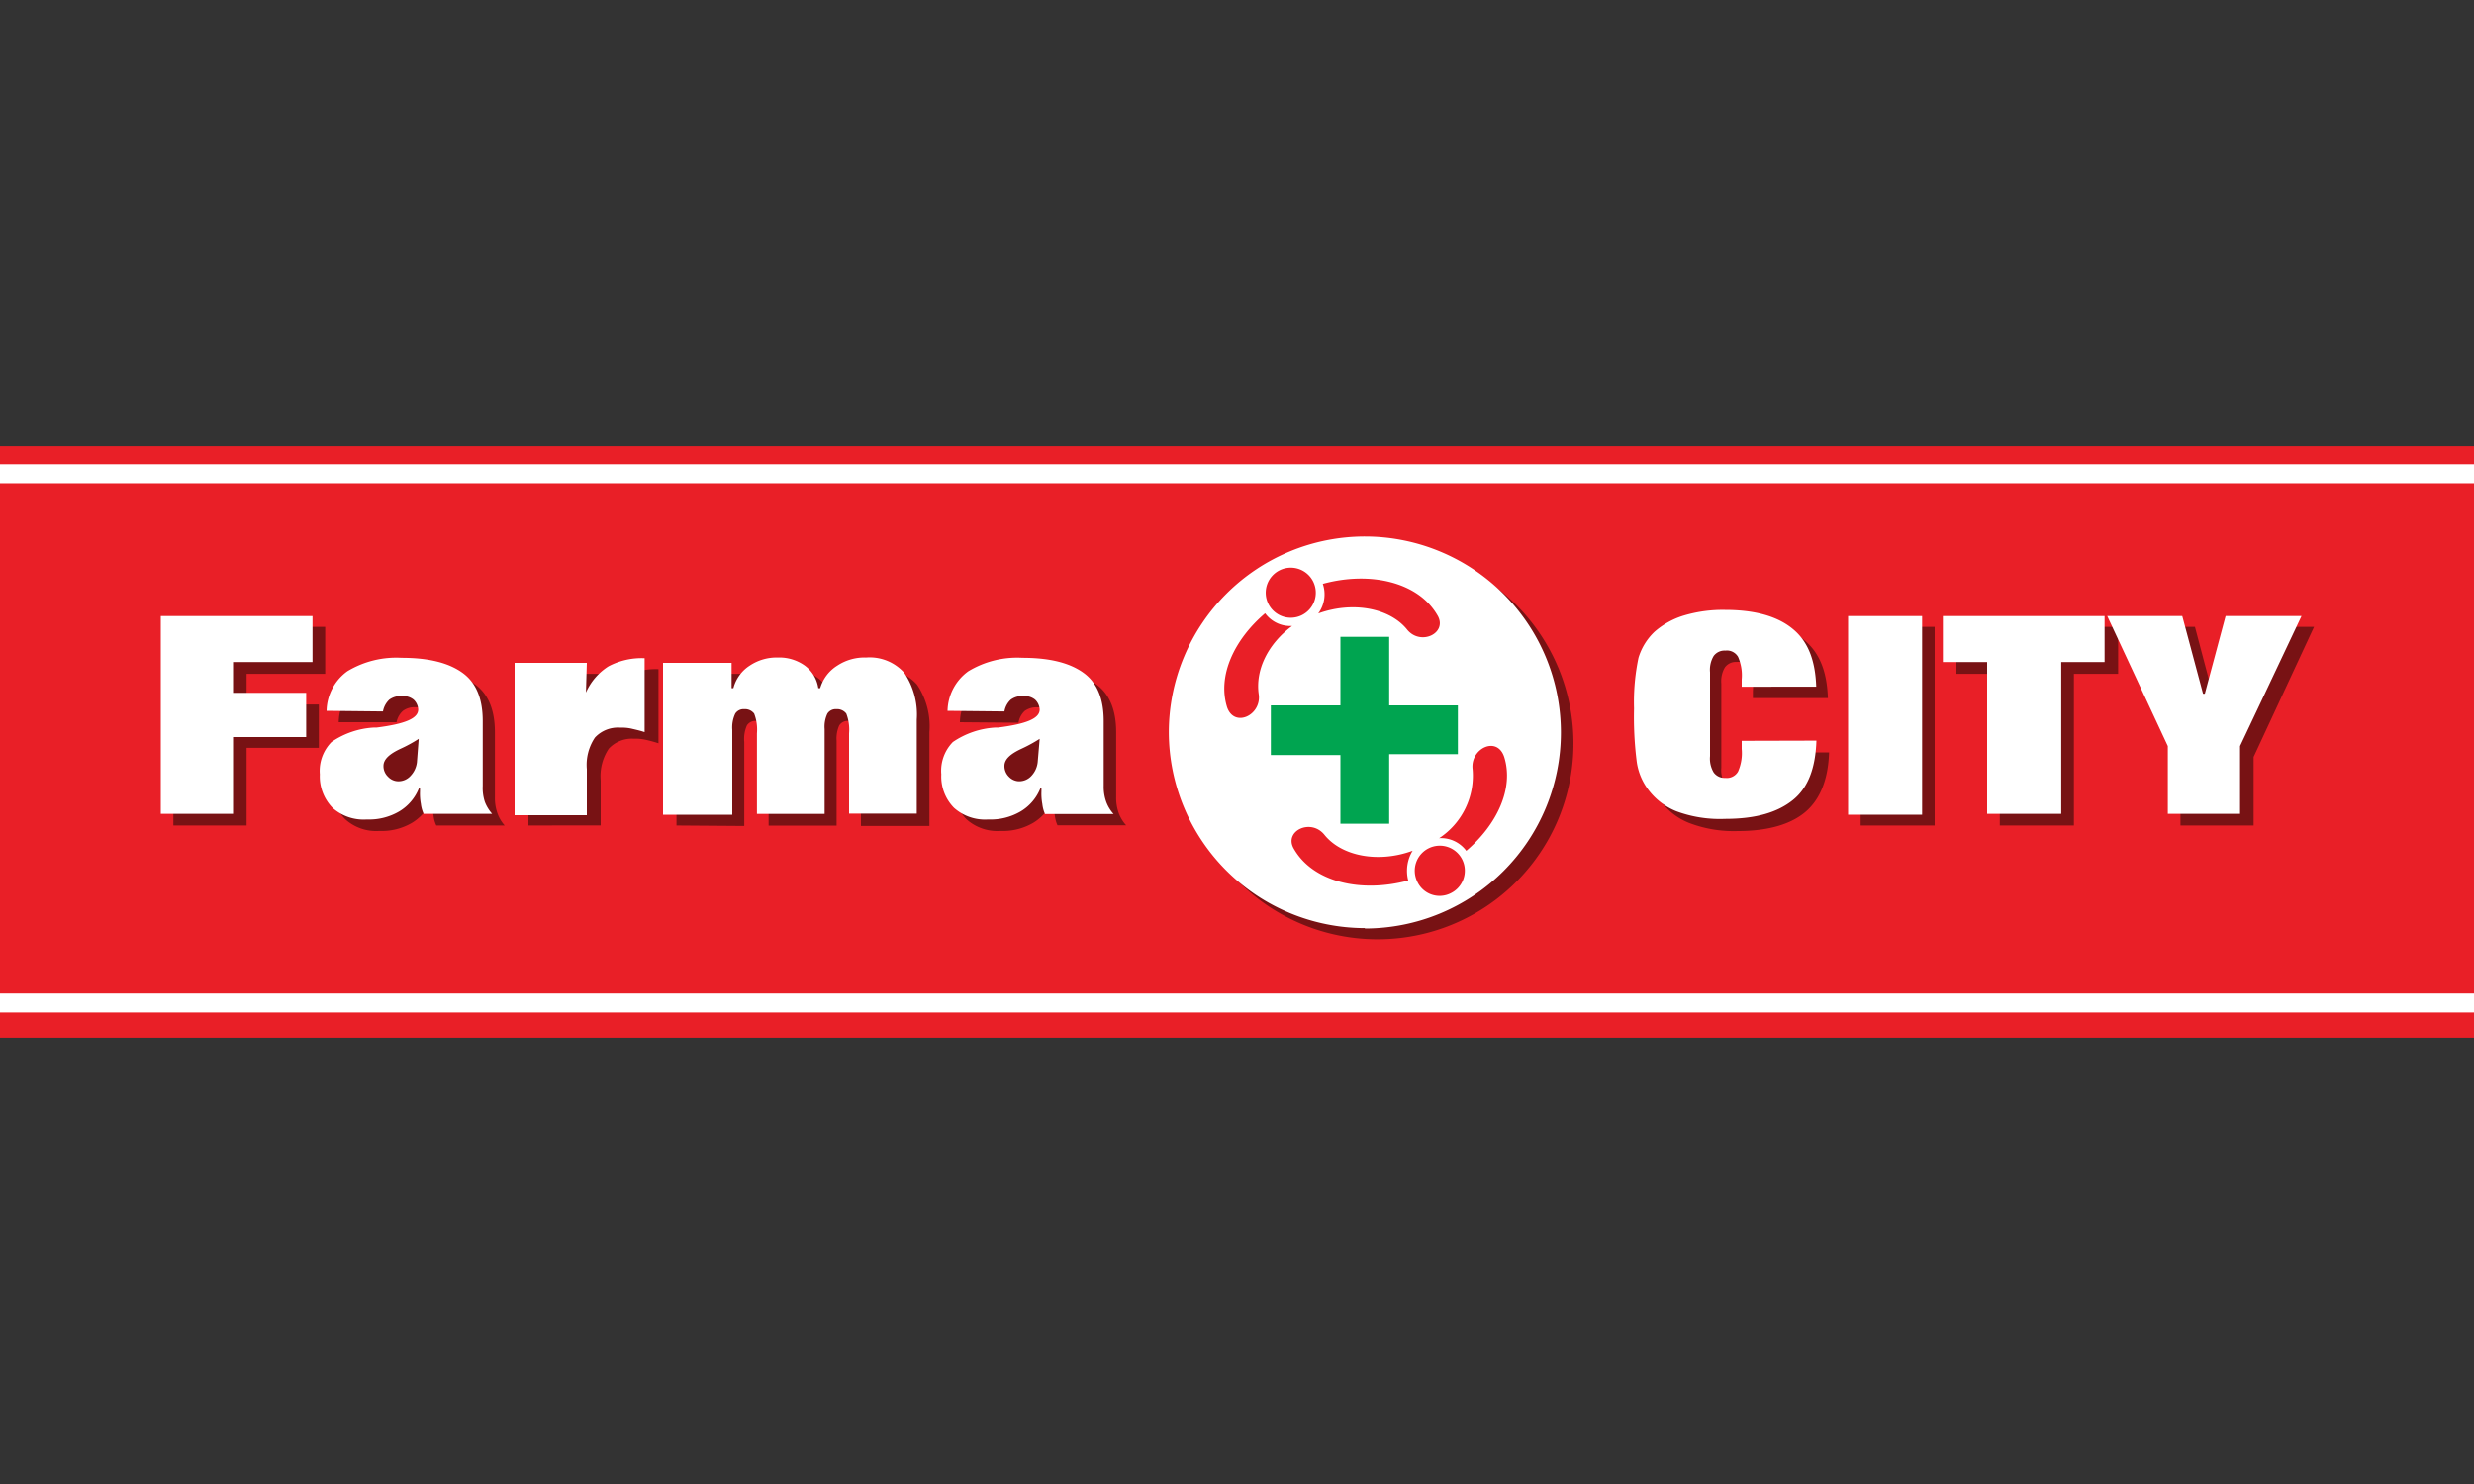 <svg id="Capa_1" data-name="Capa 1" xmlns="http://www.w3.org/2000/svg" viewBox="0 0 250 150"><rect x="0" y="0" width="250" height="150" fill="#333333" stroke="none"/><defs><style>.cls-1,.cls-7{fill:#e91f27;}.cls-2,.cls-5{fill:#fff;}.cls-3,.cls-4{fill:#781214;}.cls-3,.cls-5,.cls-6,.cls-7{fill-rule:evenodd;}.cls-6{fill:#00a450;}</style></defs><rect class="cls-1" y="45.11" width="250" height="59.78"/><rect class="cls-2" y="46.93" width="250" height="1.92"/><rect class="cls-2" y="100.42" width="250" height="1.92"/><polygon class="cls-3" points="17.52 83.44 17.52 63.36 32.86 63.36 32.86 68.11 24.92 68.11 24.92 71.21 32.22 71.21 32.22 75.59 24.92 75.59 24.92 83.44 17.52 83.44"/><path class="cls-3" d="M43.63,75.87a14.49,14.49,0,0,1-1.83,1c-1.18.55-1.73,1.1-1.73,1.74a1.48,1.48,0,0,0,.46,1.09,1.46,1.46,0,0,0,1,.46,1.69,1.69,0,0,0,1.28-.55,2.43,2.43,0,0,0,.64-1.37Z"/><path class="cls-3" d="M34.23,73a5,5,0,0,1,2.1-4,9.52,9.52,0,0,1,5.47-1.37c2.83,0,4.84.55,6.21,1.55s2,2.65,2,4.84v6.57a4.53,4.53,0,0,0,.27,1.65A3.77,3.77,0,0,0,51,83.44H44.09a3,3,0,0,1-.28-1,5.72,5.72,0,0,1-.09-1.28V80.8h-.09a4.83,4.83,0,0,1-2,2.37,6,6,0,0,1-3.28.82,4.67,4.67,0,0,1-3.47-1.19,4.53,4.53,0,0,1-1.28-3.37,4.13,4.13,0,0,1,1.19-3.29,8.36,8.36,0,0,1,4.38-1.46h.27c2.83-.36,4.2-.91,4.2-1.82a1.44,1.44,0,0,0-.46-1A1.69,1.69,0,0,0,42,71.49a1.94,1.94,0,0,0-1.28.36A2.07,2.07,0,0,0,40.07,73Z"/><path class="cls-3" d="M53.4,83.44V68.11h7.3l-.09,3a6,6,0,0,1,2.28-2.65,7.28,7.28,0,0,1,3.65-.82v7.49a14.12,14.12,0,0,0-1.37-.37,4.54,4.54,0,0,0-1.1-.09,3.19,3.19,0,0,0-2.55,1,5,5,0,0,0-.82,3.2v4.56Z"/><path class="cls-3" d="M68.36,83.44V68.11H75.3l-.09,2.65h.18A3.85,3.85,0,0,1,77,68.47a5,5,0,0,1,2.82-.82,4.48,4.48,0,0,1,2.74.82A3.48,3.48,0,0,1,84,70.76h.18a4.45,4.45,0,0,1,1.74-2.29,5,5,0,0,1,2.92-.82,4.7,4.7,0,0,1,3.83,1.55A7.59,7.59,0,0,1,93.92,74v9.49H87V75.32a4.73,4.73,0,0,0-.27-2,1.07,1.07,0,0,0-1-.45,1,1,0,0,0-.92.45,3.17,3.17,0,0,0-.27,1.55v8.58H77.67V75.32a4.73,4.73,0,0,0-.27-2,1.18,1.18,0,0,0-1-.45,1,1,0,0,0-.92.45A3.35,3.35,0,0,0,75.21,75v8.49Z"/><path class="cls-3" d="M106.33,75.87a14.24,14.24,0,0,1-1.82,1c-1.19.55-1.74,1.1-1.74,1.74a1.52,1.52,0,0,0,.46,1.09,1.48,1.48,0,0,0,1,.46,1.66,1.66,0,0,0,1.27-.55,2.37,2.37,0,0,0,.64-1.37Z"/><path class="cls-3" d="M97,73a5.09,5.09,0,0,1,2.1-4,9.57,9.57,0,0,1,5.48-1.37c2.83,0,4.84.55,6.21,1.55s2,2.65,2,4.84v6.57a4.52,4.52,0,0,0,.28,1.65,3.77,3.77,0,0,0,.73,1.18h-6.94a3.25,3.25,0,0,1-.27-1,5.72,5.72,0,0,1-.09-1.28V80.8h-.09a4.83,4.83,0,0,1-2,2.37,6.06,6.06,0,0,1-3.29.82,4.69,4.69,0,0,1-3.47-1.19,4.52,4.52,0,0,1-1.27-3.37,4.16,4.16,0,0,1,1.18-3.29A8.36,8.36,0,0,1,102,74.68h.28c2.83-.36,4.2-.91,4.2-1.82a1.48,1.48,0,0,0-.46-1,1.7,1.7,0,0,0-1.19-.36,2,2,0,0,0-1.28.36,2.12,2.12,0,0,0-.63,1.19Z"/><path class="cls-3" d="M184.83,76.05c-.09,2.74-.91,4.75-2.37,6S178.71,84,175.61,84a12.58,12.58,0,0,1-4.93-.82,6.54,6.54,0,0,1-3.1-2.56,6,6,0,0,1-.91-2.46,34.36,34.36,0,0,1-.28-5.39,21.68,21.68,0,0,1,.46-5.11A5.87,5.87,0,0,1,168.49,65a8.12,8.12,0,0,1,3-1.65,14,14,0,0,1,4-.55q4.51,0,6.85,1.92c1.55,1.28,2.28,3.2,2.37,5.84h-7.58v-.73a4.77,4.77,0,0,0-.36-2.28,1.3,1.3,0,0,0-1.28-.64,1.36,1.36,0,0,0-1.19.55,2.76,2.76,0,0,0-.36,1.64V77.6a2.76,2.76,0,0,0,.36,1.64,1.36,1.36,0,0,0,1.19.55,1.3,1.3,0,0,0,1.28-.64,4.72,4.72,0,0,0,.36-2.28v-.82Z"/><rect class="cls-4" x="188.02" y="63.36" width="7.48" height="20.08"/><polygon class="cls-3" points="197.7 63.36 214.04 63.36 214.04 68.11 209.57 68.11 209.57 83.44 202.08 83.44 202.08 68.11 197.7 68.11 197.7 63.36"/><polygon class="cls-3" points="220.34 83.44 220.34 76.51 214.22 63.36 221.8 63.36 223.9 71.3 224.17 71.3 226.27 63.36 233.84 63.36 227.73 76.51 227.73 83.44 220.34 83.44"/><path class="cls-3" d="M139.19,94.94A19.81,19.81,0,1,1,159,75.14a19.78,19.78,0,0,1-19.81,19.8"/><path class="cls-5" d="M137.92,93.85A19.81,19.81,0,1,0,118.11,74a19.85,19.85,0,0,0,19.81,19.81"/><polygon class="cls-6" points="135.45 64.37 140.38 64.37 140.38 71.3 147.32 71.3 147.32 76.23 140.38 76.23 140.38 83.26 135.45 83.26 135.45 76.32 128.42 76.32 128.42 71.3 135.45 71.3 135.45 64.37"/><path class="cls-7" d="M124,71.49c-1-3.2.73-6.85,3.84-9.5a3.16,3.16,0,0,0,2.73,1.28c-2.46,1.83-3.74,4.47-3.37,6.94.27,2.1-2.47,3.38-3.2,1.28M133.72,59c4.74-1.28,9.67-.18,11.59,3.29.91,1.73-1.74,3-3.1,1.37-1.74-2.19-5.48-2.92-9-1.65a3.27,3.27,0,0,0,.46-3"/><path class="cls-7" d="M152,76.51c1,3.19-.73,6.84-3.83,9.49a3.18,3.18,0,0,0-2.74-1.28,7.55,7.55,0,0,0,3.38-6.94c-.28-2.1,2.46-3.46,3.19-1.27M142.3,89c-4.75,1.28-9.68.18-11.6-3.29-.91-1.73,1.74-3,3.11-1.36,1.73,2.19,5.47,2.92,8.94,1.64a3.9,3.9,0,0,0-.45,3"/><path class="cls-7" d="M143.21,89.1a2.53,2.53,0,1,1,3.38,1.19,2.49,2.49,0,0,1-3.38-1.19"/><polygon class="cls-5" points="16.25 82.26 16.25 62.27 31.58 62.27 31.58 66.92 23.55 66.92 23.55 70.03 30.94 70.03 30.94 74.5 23.55 74.5 23.55 82.26 16.25 82.26"/><path class="cls-5" d="M33,71.85a5.06,5.06,0,0,1,2.1-4,9.55,9.55,0,0,1,5.48-1.36c2.83,0,4.83.54,6.2,1.55s2,2.64,2,4.84v6.57A4.47,4.47,0,0,0,49,81.07a4,4,0,0,0,.73,1.19H42.81a3.32,3.32,0,0,1-.28-1A5.67,5.67,0,0,1,42.44,80v-.36h-.09a4.79,4.79,0,0,1-2,2.37,6,6,0,0,1-3.28.82,4.72,4.72,0,0,1-3.47-1.18,4.55,4.55,0,0,1-1.28-3.38A4.17,4.17,0,0,1,33.5,75a8.39,8.39,0,0,1,4.29-1.46h.27c2.83-.36,4.2-.91,4.2-1.82a1.46,1.46,0,0,0-.46-1,1.69,1.69,0,0,0-1.18-.36,1.94,1.94,0,0,0-1.28.36,2.16,2.16,0,0,0-.64,1.19Zm9.31,2.83a14.49,14.49,0,0,1-1.83,1c-1.18.55-1.73,1.1-1.73,1.74a1.47,1.47,0,0,0,.46,1.09,1.44,1.44,0,0,0,1,.46,1.65,1.65,0,0,0,1.28-.55,2.4,2.4,0,0,0,.64-1.37Z"/><path class="cls-5" d="M52,82.26V67h7.3l-.09,3a6,6,0,0,1,2.28-2.65,7.17,7.17,0,0,1,3.65-.82V74c-.55-.18-1-.27-1.37-.36a4.46,4.46,0,0,0-1.09-.09,3.17,3.17,0,0,0-2.56,1,4.94,4.94,0,0,0-.82,3.19v4.66H52Z"/><path class="cls-5" d="M67,82.26V67h6.93v2.56h.18a3.87,3.87,0,0,1,1.65-2.28,4.88,4.88,0,0,1,2.83-.82,4.44,4.44,0,0,1,2.74.82,3.45,3.45,0,0,1,1.36,2.28h.19a4,4,0,0,1,1.73-2.28,5,5,0,0,1,2.92-.82A4.69,4.69,0,0,1,91.37,68a7.54,7.54,0,0,1,1.27,4.74v9.5H85.8V74.13a4.53,4.53,0,0,0-.28-2,1.17,1.17,0,0,0-1-.45,1,1,0,0,0-.91.45,3.08,3.08,0,0,0-.28,1.56v8.58H76.49V74.13a4.53,4.53,0,0,0-.28-2,1.17,1.17,0,0,0-1-.45,1,1,0,0,0-.91.45A3.25,3.25,0,0,0,74,73.77v8.58H67Z"/><path class="cls-5" d="M95.75,71.85a5.06,5.06,0,0,1,2.1-4,9.52,9.52,0,0,1,5.47-1.36c2.83,0,4.84.54,6.21,1.55s2,2.64,2,4.84v6.57a4.47,4.47,0,0,0,.27,1.64,3.82,3.82,0,0,0,.73,1.19H105.6a3.32,3.32,0,0,1-.27-1,5.67,5.67,0,0,1-.09-1.28v-.36h-.09a4.79,4.79,0,0,1-2,2.37,6,6,0,0,1-3.29.82,4.7,4.7,0,0,1-3.46-1.18,4.51,4.51,0,0,1-1.28-3.38A4.16,4.16,0,0,1,96.29,75a8.47,8.47,0,0,1,4.29-1.46h.28c2.83-.36,4.2-.91,4.2-1.82a1.5,1.5,0,0,0-.46-1,1.7,1.7,0,0,0-1.19-.36,1.93,1.93,0,0,0-1.27.36,2.1,2.1,0,0,0-.64,1.19Zm9.31,2.83a15.24,15.24,0,0,1-1.83,1c-1.19.55-1.73,1.1-1.73,1.74a1.5,1.5,0,0,0,.45,1.09,1.46,1.46,0,0,0,1,.46,1.67,1.67,0,0,0,1.28-.55,2.39,2.39,0,0,0,.63-1.37Z"/><path class="cls-5" d="M183.55,74.86c-.09,2.74-.82,4.75-2.37,6s-3.74,1.91-6.85,1.91A12.62,12.62,0,0,1,169.4,82a6.63,6.63,0,0,1-3.1-2.55,6.1,6.1,0,0,1-.91-2.47,35.9,35.9,0,0,1-.27-5.38,21.69,21.69,0,0,1,.45-5.11,6,6,0,0,1,1.64-2.65,8,8,0,0,1,3-1.64,13.75,13.75,0,0,1,4.1-.55q4.53,0,6.85,1.92c1.55,1.27,2.28,3.19,2.37,5.84H176v-.73a4.64,4.64,0,0,0-.37-2.29,1.3,1.3,0,0,0-1.28-.63,1.36,1.36,0,0,0-1.18.54,2.73,2.73,0,0,0-.37,1.65v8.48a2.73,2.73,0,0,0,.37,1.65,1.36,1.36,0,0,0,1.18.55,1.3,1.3,0,0,0,1.28-.64,4.64,4.64,0,0,0,.37-2.29v-.82Z"/><rect class="cls-2" x="186.75" y="62.27" width="7.48" height="20.08"/><polygon class="cls-5" points="196.33 62.27 212.67 62.27 212.67 66.92 208.29 66.92 208.29 82.26 200.8 82.26 200.8 66.92 196.33 66.92 196.33 62.27"/><polygon class="cls-5" points="219.06 82.26 219.06 75.41 212.94 62.27 220.52 62.27 222.62 70.12 222.8 70.12 224.9 62.27 232.57 62.27 226.36 75.41 226.36 82.26 219.06 82.26"/><path class="cls-7" d="M128.15,61a2.53,2.53,0,1,1,3.38,1.19A2.53,2.53,0,0,1,128.15,61"/></svg>